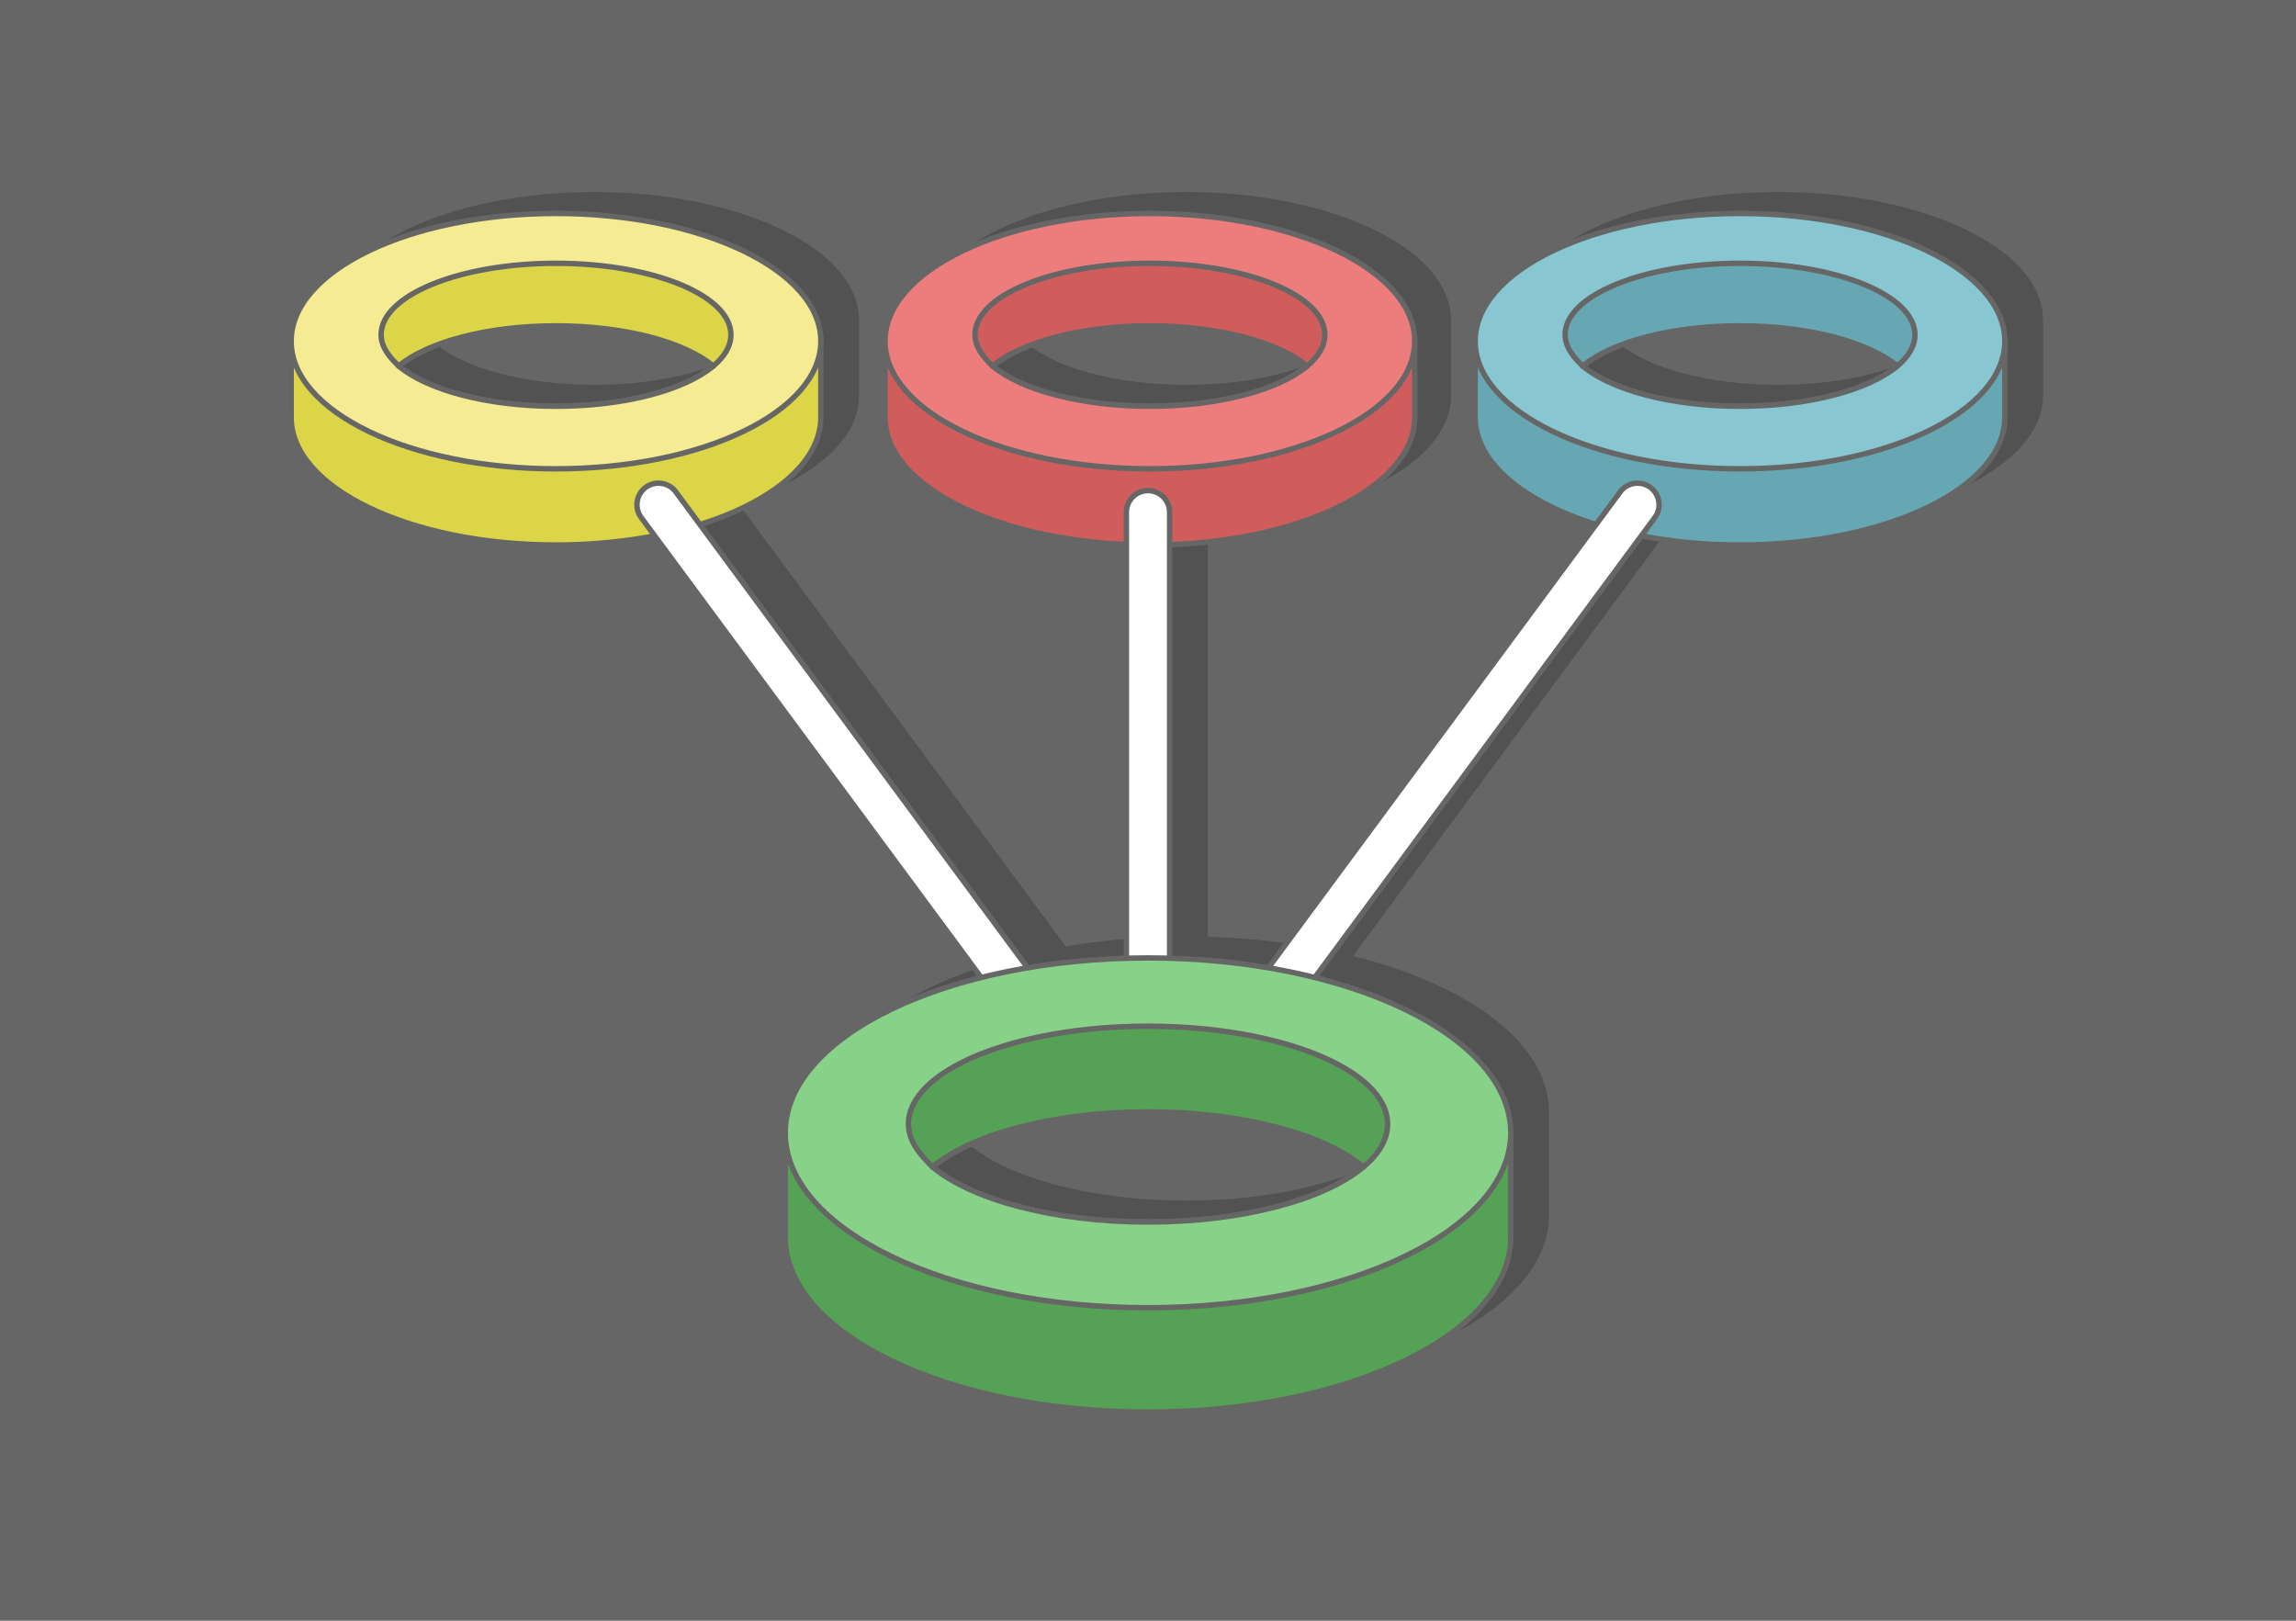 <?xml version="1.0" encoding="UTF-8"?>
<!DOCTYPE svg PUBLIC "-//W3C//DTD SVG 1.1//EN" "http://www.w3.org/Graphics/SVG/1.1/DTD/svg11.dtd">
<!-- Creator: CorelDRAW 2020 (64-Bit) -->
<svg xmlns="http://www.w3.org/2000/svg" xml:space="preserve" width="425px" height="300px" version="1.1" style="shape-rendering:geometricPrecision; text-rendering:geometricPrecision; image-rendering:optimizeQuality; fill-rule:evenodd; clip-rule:evenodd"
viewBox="0 0 17536.4 12378.6"
 xmlns:xlink="http://www.w3.org/1999/xlink"
 xmlns:xodm="http://www.corel.com/coreldraw/odm/2003">
 <defs>
  <style type="text/css">
   <![CDATA[
    .str0 {stroke:#666666;stroke-width:41.3;stroke-linecap:round;stroke-linejoin:round;stroke-miterlimit:2.613}
    .fil11 {fill:#55A156}
    .fil1 {fill:#666666}
    .fil3 {fill:#66A7B3}
    .fil5 {fill:#66A7B3}
    .fil4 {fill:#88C6D1}
    .fil12 {fill:#88D189}
    .fil6 {fill:#D15C5C}
    .fil8 {fill:#DBD547}
    .fil7 {fill:#ED7D7D}
    .fil9 {fill:#F4EB92}
    .fil0 {fill:white}
    .fil10 {fill:white;fill-rule:nonzero}
    .fil2 {fill:black;fill-opacity:0.2}
   ]]>
  </style>
 </defs>
 <g id="Layer_x0020_1">
  <g id="_3014542852960">
   <rect class="fil0" width="17536.4" height="12378.6"/>
   <polygon class="fil1" points="17536.4,12378.6 0,12378.6 0,0 17536.4,0 "/>
   <path class="fil2" d="M15604 2441.7l0 582c0,538.6 -905.6,975.2 -2022.8,975.2 -266.5,0 -520.9,-24.9 -753.9,-70.1l-2493.4 3373.2c889,222.4 1496.4,670.1 1496.4,1186.3l0 797.2c0,737.7 -1240.5,1335.7 -2770.7,1335.7 -1530.2,0 -2770.6,-598 -2770.6,-1335.7l0 -797.2c0,-516.2 607.4,-963.9 1496.4,-1186.3l-2493.4 -3373.2c-233,45.2 -487.4,70.1 -753.9,70.1 -1117.2,0 -2022.8,-436.6 -2022.8,-975.2l0 -582c0,-538.6 905.6,-975.2 2022.8,-975.2 1117.1,0 2022.8,436.6 2022.8,975.2l0 582c0,343.1 -367.8,644.9 -923.6,818.7l2502.6 3385.6c238.4,-40.4 491.6,-65.5 754.7,-73l0 -3159.4c-1039.9,-40.5 -1857.7,-460.1 -1857.7,-971.9l0 -582c0,-538.6 905.6,-975.2 2022.8,-975.2 1117.1,0 2022.7,436.6 2022.7,975.2l0 582c0,511.8 -817.7,931.4 -1857.7,971.9l0 3159.4c263.1,7.4 516.4,32.6 754.7,73l2502.6 -3385.6c-555.8,-173.8 -923.5,-475.6 -923.5,-818.7l0 -582c0,-538.6 905.6,-975.2 2022.7,-975.2 1117.2,0 2022.8,436.6 2022.8,975.2zm-9864.3 190.4c-216.9,181.8 -673.4,307 -1201.6,307 -528.2,0 -984.8,-125.2 -1201.6,-307 216.8,-181.9 673.4,-307.1 1201.6,-307.1 528.2,0 984.7,125.2 1201.6,307.1zm4521.5 0c-216.8,181.8 -673.3,307 -1201.5,307 -528.2,0 -984.8,-125.2 -1201.6,-307 216.8,-181.9 673.4,-307.1 1201.6,-307.1 528.2,0 984.7,125.2 1201.5,307.1zm444.3 6117c-297,249 -922.4,420.6 -1645.9,420.6 -723.5,0 -1348.8,-171.6 -1645.8,-420.6 297,-249.1 922.3,-420.7 1645.8,-420.7 723.5,0 1348.9,171.6 1645.9,420.7zm4077.3 -6117c-216.8,181.8 -673.4,307 -1201.6,307 -528.2,0 -984.7,-125.2 -1201.5,-307 216.8,-181.9 673.3,-307.1 1201.5,-307.1 528.2,0 984.8,125.2 1201.6,307.1z"/>
   <g>
    <g>
     <path class="fil3 str0" d="M13289.8 2212.2c664.7,0 1254.5,154.6 1623.2,393.3l399.6 0 0 581.9c0,538.6 -905.7,975.2 -2022.8,975.2 -1117.2,0 -2022.8,-436.6 -2022.8,-975.2l0 -581.9 399.6 0c368.7,-238.7 958.5,-393.3 1623.2,-393.3zm1201.6 583.6c-216.9,181.8 -673.4,307.1 -1201.6,307.1 -528.2,0 -984.8,-125.3 -1201.6,-307.1 216.8,-181.8 673.4,-307.1 1201.6,-307.1 528.2,0 984.7,125.3 1201.6,307.1z"/>
     <path class="fil4 str0" d="M13289.8 1630.3c1117.1,0 2022.8,436.6 2022.8,975.2 0,538.6 -905.7,975.2 -2022.8,975.2 -1117.2,0 -2022.8,-436.6 -2022.8,-975.2 0,-538.6 905.6,-975.2 2022.8,-975.2zm1201.6 1165.5c-216.9,181.8 -673.4,307.1 -1201.6,307.1 -528.2,0 -984.8,-125.3 -1201.6,-307.1 216.8,-181.8 673.4,-307.1 1201.6,-307.1 528.2,0 984.7,125.3 1201.6,307.1z"/>
     <path class="fil5 str0" d="M13289.8 2010.9c737.8,0 1336,244.5 1336,546 0,85.7 -48.4,166.7 -134.4,238.9 -216.9,-181.8 -673.4,-307.1 -1201.6,-307.1 -528.2,0 -984.8,125.3 -1201.6,307.1 -41,-42 -134.4,-127.6 -134.4,-238.9 0,-301.5 598.2,-546 1336,-546z"/>
    </g>
    <g>
     <path class="fil6 str0" d="M8782.6 2212.2c664.7,0 1254.5,154.6 1623.2,393.3l399.6 0 0 581.9c0,538.6 -905.7,975.2 -2022.8,975.2 -1117.2,0 -2022.8,-436.6 -2022.8,-975.2l0 -581.9 399.5 0c368.8,-238.7 958.6,-393.3 1623.3,-393.3zm1201.5 583.6c-216.8,181.8 -673.3,307.1 -1201.5,307.1 -528.2,0 -984.8,-125.3 -1201.6,-307.1 216.8,-181.8 673.4,-307.1 1201.6,-307.1 528.2,0 984.7,125.3 1201.5,307.1z"/>
     <path class="fil7 str0" d="M8782.6 1630.3c1117.1,0 2022.8,436.6 2022.8,975.2 0,538.6 -905.7,975.2 -2022.8,975.2 -1117.2,0 -2022.8,-436.6 -2022.8,-975.2 0,-538.6 905.6,-975.2 2022.8,-975.2zm1201.5 1165.5c-216.8,181.8 -673.3,307.1 -1201.5,307.1 -528.2,0 -984.8,-125.3 -1201.6,-307.1 216.8,-181.8 673.4,-307.1 1201.6,-307.1 528.2,0 984.7,125.3 1201.5,307.1z"/>
     <path class="fil6 str0" d="M8782.6 2010.9c737.8,0 1335.9,244.5 1335.9,546 0,85.7 -48.3,166.7 -134.4,238.9 -216.8,-181.8 -673.3,-307.1 -1201.5,-307.1 -528.2,0 -984.8,125.3 -1201.6,307.1 -41,-42 -134.4,-127.6 -134.4,-238.9 0,-301.5 598.1,-546 1336,-546z"/>
    </g>
    <g>
     <path class="fil8 str0" d="M4246.6 2212.2c664.7,0 1254.5,154.6 1623.3,393.3l399.5 0 0 581.9c0,538.6 -905.6,975.2 -2022.8,975.2 -1117.1,0 -2022.8,-436.6 -2022.8,-975.2l0 -581.9 399.6 0c368.7,-238.7 958.5,-393.3 1623.2,-393.3zm1201.6 583.6c-216.8,181.8 -673.4,307.1 -1201.6,307.1 -528.2,0 -984.7,-125.3 -1201.6,-307.1 216.9,-181.8 673.4,-307.1 1201.6,-307.1 528.2,0 984.8,125.3 1201.6,307.1z"/>
     <path class="fil9 str0" d="M4246.6 1630.3c1117.2,0 2022.8,436.6 2022.8,975.2 0,538.6 -905.6,975.2 -2022.8,975.2 -1117.1,0 -2022.8,-436.6 -2022.8,-975.2 0,-538.6 905.7,-975.2 2022.8,-975.2zm1201.6 1165.5c-216.8,181.8 -673.4,307.1 -1201.6,307.1 -528.2,0 -984.7,-125.3 -1201.6,-307.1 216.9,-181.8 673.4,-307.1 1201.6,-307.1 528.2,0 984.8,125.3 1201.6,307.1z"/>
     <path class="fil8 str0" d="M4246.6 2010.9c737.9,0 1336,244.5 1336,546 0,85.7 -48.4,166.7 -134.4,238.9 -216.8,-181.8 -673.4,-307.1 -1201.6,-307.1 -528.2,0 -984.7,125.3 -1201.6,307.1 -41,-42 -134.4,-127.6 -134.4,-238.9 0,-301.5 598.2,-546 1336,-546z"/>
    </g>
   </g>
   <path class="fil10 str0" d="M8933.3 8115.8c0,91.1 -73.9,165 -165.1,165 -91.1,0 -165,-73.9 -165,-165l0 -4203.7c0,-91.1 73.9,-165 165,-165 91.2,0 165.1,73.9 165.1,165l0 4203.7z"/>
   <path class="fil10 str0" d="M12374.8 3756.8c54.1,-73 157.2,-88.3 230.2,-34.1 73,54.1 88.3,157.1 34.2,230.1l-3243.7 4388.2c-54.1,73 -157.2,88.3 -230.2,34.2 -73,-54.1 -88.3,-157.2 -34.1,-230.2l3243.6 -4388.2z"/>
   <path class="fil10 str0" d="M4897.3 3952.8c-54.2,-73 -38.9,-176 34.1,-230.1 73,-54.2 176.1,-38.9 230.2,34.1l3229.4 4368.9c54.1,73 38.8,176.1 -34.2,230.2 -73,54.1 -176,38.8 -230.1,-34.2l-3229.4 -4368.9z"/>
   <g>
    <path class="fil11 str0" d="M8768.2 8113.4c910.5,0 1718.3,211.8 2223.4,538.7l547.3 0 0 797.1c0,737.8 -1240.5,1335.8 -2770.7,1335.8 -1530.2,0 -2770.7,-598 -2770.7,-1335.8l0 -797.1 547.3 0c505,-326.9 1312.9,-538.7 2223.4,-538.7zm1645.8 799.4c-297,249.1 -922.3,420.7 -1645.8,420.7 -723.5,0 -1348.8,-171.6 -1645.8,-420.7 297,-249 922.3,-420.6 1645.8,-420.6 723.5,0 1348.8,171.6 1645.8,420.6z"/>
    <path class="fil12 str0" d="M8768.2 7316.3c1530.2,0 2770.7,598.1 2770.7,1335.8 0,737.7 -1240.5,1335.8 -2770.7,1335.8 -1530.2,0 -2770.7,-598.1 -2770.7,-1335.8 0,-737.7 1240.5,-1335.8 2770.7,-1335.8zm1645.8 1596.5c-297,249.1 -922.3,420.7 -1645.8,420.7 -723.5,0 -1348.8,-171.6 -1645.8,-420.7 297,-249 922.3,-420.6 1645.8,-420.6 723.5,0 1348.8,171.6 1645.8,420.6z"/>
    <path class="fil11 str0" d="M8768.2 7837.8c1010.7,0 1829.9,334.8 1829.9,747.8 0,117.4 -66.2,228.4 -184.1,327.2 -297,-249 -922.3,-420.6 -1645.8,-420.6 -723.5,0 -1348.8,171.6 -1645.8,420.6 -56.2,-57.5 -184.1,-174.8 -184.1,-327.2 0,-413 819.3,-747.8 1829.9,-747.8z"/>
   </g>
  </g>
 </g>
</svg>
